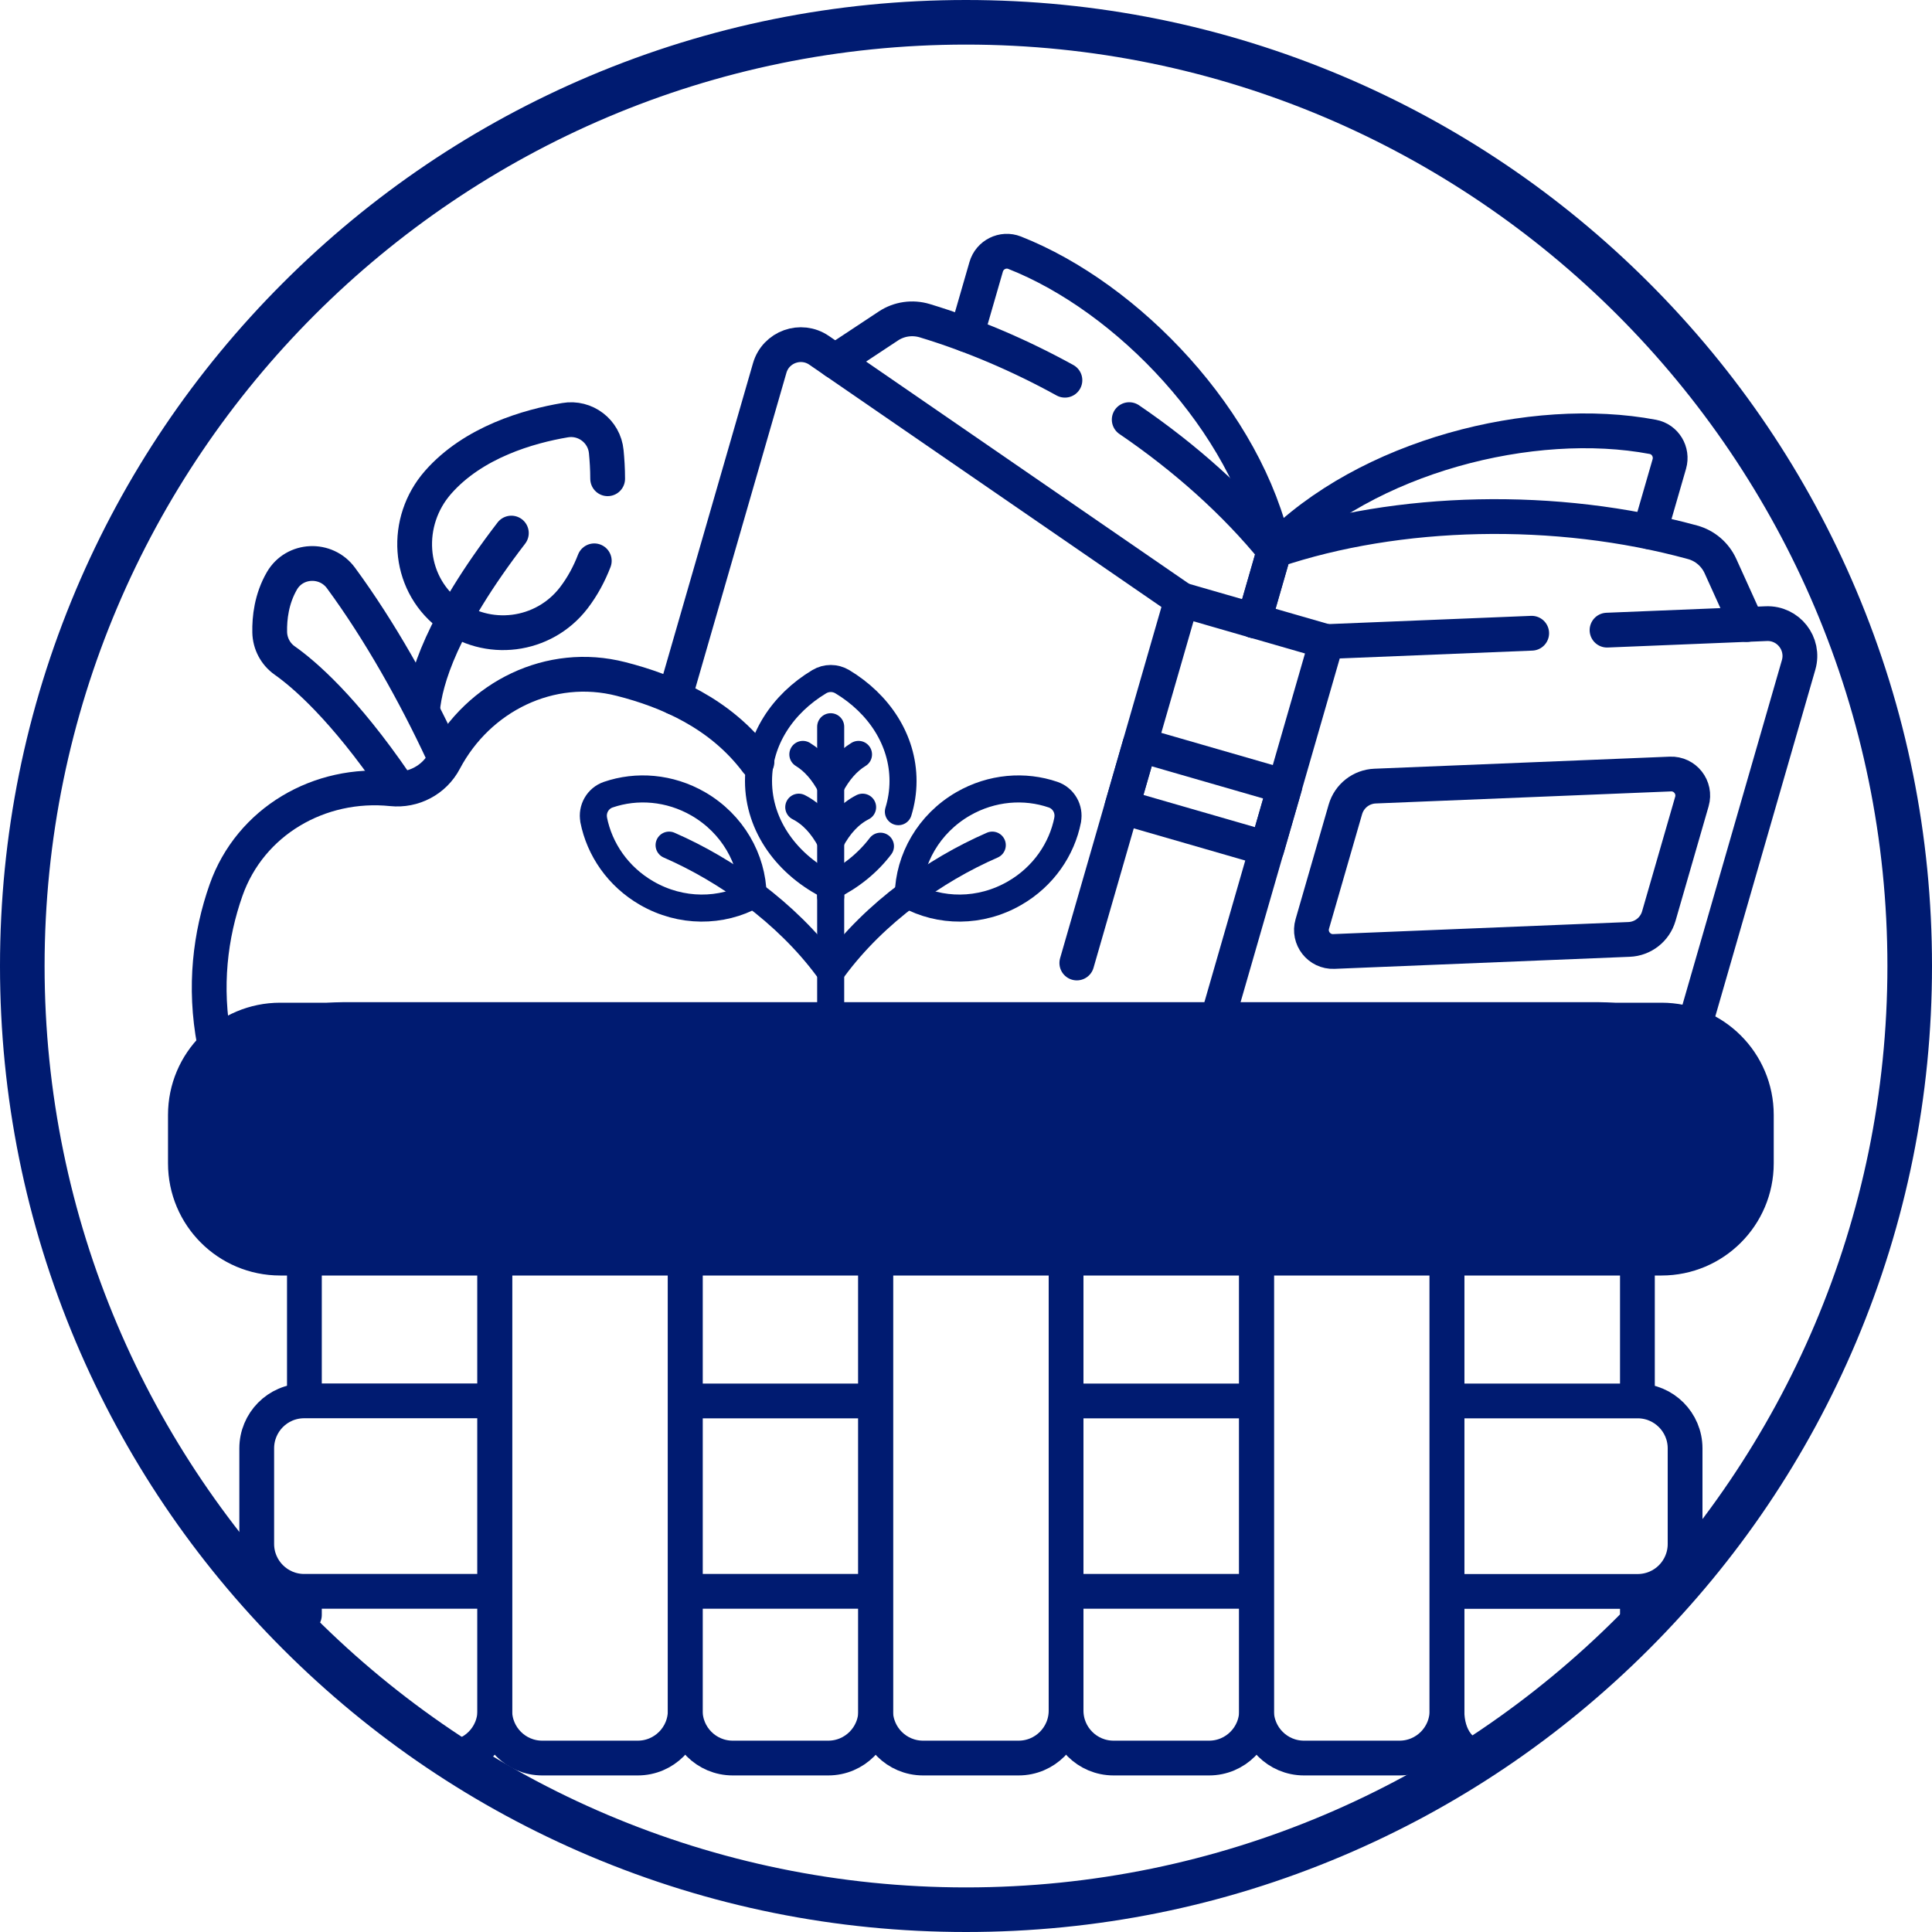 <?xml version="1.0" encoding="UTF-8"?>
<svg id="Capa_2" data-name="Capa 2" xmlns="http://www.w3.org/2000/svg" viewBox="0 0 250 250">
  <defs>
    <style>
      .cls-1 {
        stroke-width: 4.5px;
      }

      .cls-1, .cls-2 {
        fill: none;
        stroke: #001b71;
        stroke-linecap: round;
        stroke-linejoin: round;
      }

      .cls-3 {
        fill: #001b71;
      }

      .cls-2 {
        stroke-width: 3.5px;
      }
    </style>
  </defs>
  <g id="Capa_1-2" data-name="Capa 1">
    <g>
      <path class="cls-3" d="M125,250c-16.87,0-33.24-3.31-48.66-9.82-14.89-6.3-28.25-15.31-39.73-26.79-11.48-11.48-20.49-24.85-26.79-39.73C3.31,158.24,0,141.87,0,125s3.31-33.24,9.82-48.66c6.3-14.89,15.31-28.25,26.79-39.73,11.48-11.48,24.85-20.49,39.73-26.79C91.76,3.31,108.13,0,125,0s33.24,3.31,48.66,9.82c14.89,6.3,28.25,15.31,39.73,26.79,11.48,11.48,20.49,24.85,26.79,39.73,6.52,15.41,9.82,31.78,9.82,48.66s-3.31,33.24-9.82,48.66c-6.3,14.89-15.31,28.25-26.79,39.73-11.48,11.48-24.85,20.49-39.73,26.79-15.41,6.52-31.78,9.82-48.66,9.82ZM125,5.77C59.26,5.77,5.77,59.26,5.77,125s53.49,119.23,119.23,119.23,119.23-53.49,119.23-119.23S190.74,5.77,125,5.77Z"/>
      <g>
        <g>
          <path class="cls-1" d="M78.63,61.95c0-1.27-.08-2.46-.18-3.5-.25-2.65-2.71-4.53-5.33-4.08-4.68.79-11.86,2.83-16.44,8.05-4.43,5.05-3.99,12.82,1.29,16.98,5.06,3.98,12.37,3.05,16.28-2.04,1.14-1.49,2-3.11,2.65-4.79"/>
          <path class="cls-1" d="M66.17,68.98c-9.07,11.81-11.14,19.02-11.49,22.83"/>
          <path class="cls-1" d="M51.18,101.42c-6.7-9.8-11.85-14.2-14.34-15.95-1.19-.84-1.91-2.2-1.94-3.66-.04-1.82.23-4.32,1.58-6.65,1.65-2.84,5.7-3.01,7.64-.37,5.01,6.81,9.59,15,13.16,22.66"/>
          <path class="cls-1" d="M27.74,134.9c-1.37-7.22-.53-13.93,1.51-19.72,3.13-8.89,12.09-14.08,21.46-13.11,2.75.28,5.48-1.11,6.81-3.65,4.41-8.33,13.7-12.9,22.83-10.56,6.01,1.53,12.89,4.44,17.6,10.73"/>
        </g>
        <path class="cls-1" d="M137.95,163.62v57.73c0,3.39,2.75,6.14,6.14,6.14h12.37c3.39,0,6.14-2.75,6.14-6.14v-57.73"/>
        <path class="cls-1" d="M192.37,227.48c-3.39,0-5.14-2.75-5.14-6.14v-57.73"/>
        <path class="cls-1" d="M211.88,206.74v2.24"/>
        <line class="cls-1" x1="211.88" y1="180.51" x2="211.88" y2="163.57"/>
        <path class="cls-1" d="M88.67,163.62v57.73c0,3.39,2.75,6.14,6.14,6.14h12.37c3.39,0,6.14-2.75,6.14-6.14v-57.73"/>
        <path class="cls-1" d="M57.89,227.48c3.39,0,6.14-2.75,6.14-6.14v-57.73"/>
        <path class="cls-1" d="M39.39,206.74v2.24"/>
        <line class="cls-1" x1="39.39" y1="180.86" x2="39.39" y2="163.22"/>
        <path class="cls-1" d="M188.06,181.28h23.85c3.39,0,6.14,2.75,6.14,6.14v12.37c0,3.35-2.69,6.14-6.16,6.14h-23.82"/>
        <line class="cls-1" x1="161.69" y1="205.92" x2="138.86" y2="205.92"/>
        <line class="cls-1" x1="161.69" y1="181.28" x2="138.86" y2="181.28"/>
        <line class="cls-1" x1="112.39" y1="205.92" x2="89.59" y2="205.92"/>
        <line class="cls-1" x1="112.39" y1="181.28" x2="89.59" y2="181.28"/>
        <path class="cls-1" d="M63.21,205.92h-23.85c-3.39,0-6.14-2.75-6.14-6.14v-12.37c0-3.32,2.67-6.14,6.16-6.14h23.82"/>
        <path class="cls-1" d="M88.67,163.62v57.73c0,3.39-2.75,6.14-6.14,6.14h-12.37c-3.39,0-6.14-2.75-6.14-6.14v-57.73"/>
        <path class="cls-1" d="M137.95,163.62v57.73c0,3.39-2.75,6.14-6.14,6.14h-12.37c-3.39,0-6.14-2.75-6.14-6.14v-57.73"/>
        <path class="cls-1" d="M187.24,163.62v57.73c0,3.39-2.75,6.14-6.14,6.14h-12.37c-3.39,0-6.14-2.75-6.14-6.14v-57.73"/>
        <path class="cls-1" d="M202.85,132h12.15c6.78,0,12.27,5.49,12.27,12.27v6.26c0,6.78-5.49,12.27-12.27,12.27H36.26c-6.78,0-12.27-5.49-12.27-12.27v-6.26c0-6.78,5.49-12.27,12.27-12.27h152.28"/>
        <g>
          <path class="cls-1" d="M164.9,71.23h0c-3.58-16.7-18.9-32.73-33.61-38.53-1.52-.6-3.23.26-3.68,1.83l-2.54,8.79"/>
          <path class="cls-1" d="M146.12,54.3c7.27,4.95,13.74,10.75,18.77,16.94l-2.62,9.08"/>
          <path class="cls-1" d="M108.05,46.75l6.91-4.57c1.39-.92,3.12-1.16,4.71-.68,6.18,1.87,12.32,4.5,18.13,7.7"/>
          <path class="cls-1" d="M164.9,71.23h0c11.93-12.23,33.43-17.63,48.97-14.7,1.61.3,2.59,1.94,2.14,3.51l-2.54,8.79"/>
          <path class="cls-1" d="M162.27,80.32l2.62-9.08c16.01-5.41,36.49-5.9,54.12-1.07,1.61.44,2.93,1.57,3.62,3.09l3.42,7.55"/>
          <path class="cls-1" d="M87.29,90.26l12.31-42.64c.79-2.74,4.04-3.9,6.39-2.29l46.91,32.28-13.56,47"/>
          <path class="cls-1" d="M157.52,132l14.13-48.98,26.55-1.08"/>
          <path class="cls-1" d="M207.95,81.54l20.6-.84c2.85-.12,4.98,2.59,4.19,5.34l-13.26,45.96"/>
          <path class="cls-1" d="M218.93,103.72l-4.28,14.82c-.5,1.73-2.05,2.95-3.85,3.02l-38.2,1.56c-1.9.08-3.32-1.73-2.79-3.56l4.28-14.82c.5-1.73,2.05-2.95,3.85-3.02l38.2-1.56c1.9-.08,3.32,1.73,2.79,3.56Z"/>
          <line class="cls-1" x1="171.65" y1="83.02" x2="152.9" y2="77.61"/>
          <rect class="cls-1" x="151.52" y="93.33" width="8.36" height="19.52" transform="translate(13.49 224.1) rotate(-73.9)"/>
        </g>
        <g>
          <g>
            <path class="cls-2" d="M138.15,106.09c.27-1.4-.53-2.8-1.88-3.26-3.67-1.26-7.93-.95-11.64,1.19-4.46,2.58-7.01,7.15-7.1,11.8,4.08,2.25,9.31,2.33,13.77-.25,3.72-2.15,6.11-5.68,6.86-9.49Z"/>
            <path class="cls-2" d="M107.91,125.25c2.62-3.54,5.93-6.77,9.61-9.53,3.39-2.55,7.1-4.71,10.88-6.36"/>
          </g>
          <g>
            <path class="cls-2" d="M76.83,106.09c-.27-1.4.53-2.8,1.88-3.26,3.67-1.26,7.93-.95,11.64,1.19,4.46,2.58,7.01,7.15,7.1,11.8-4.08,2.25-9.31,2.33-13.77-.25-3.72-2.15-6.11-5.68-6.86-9.49Z"/>
            <path class="cls-2" d="M86.58,109.36c3.78,1.65,7.48,3.81,10.88,6.36,3.68,2.77,6.99,5.99,9.61,9.53"/>
          </g>
          <line class="cls-2" x1="107.49" y1="129.68" x2="107.49" y2="113.54"/>
          <g>
            <path class="cls-2" d="M113.93,109.5c-1.62,2.14-3.83,3.94-6.44,5.22-5.58-2.73-9.34-7.82-9.34-13.66,0-5.3,3.1-9.99,7.86-12.85.92-.55,2.06-.55,2.98,0,4.75,2.86,7.86,7.55,7.86,12.85,0,1.37-.21,2.7-.6,3.97"/>
            <g>
              <path class="cls-2" d="M107.49,108.84c-1.1-2.09-2.48-3.55-4.13-4.39"/>
              <path class="cls-2" d="M107.49,108.84c1.1-2.09,2.48-3.55,4.13-4.39"/>
              <line class="cls-2" x1="107.49" y1="94.04" x2="107.49" y2="116.01"/>
              <path class="cls-2" d="M107.49,101.71c.98-1.86,2.18-3.22,3.6-4.09"/>
              <path class="cls-2" d="M107.49,101.71c-.98-1.86-2.18-3.22-3.6-4.09"/>
            </g>
          </g>
        </g>
        <path class="cls-3" d="M44.45,129.68h162.37c11.29,0,20.46,9.17,20.46,20.46h0c0,6.98-5.67,12.65-12.65,12.65H36.64c-6.98,0-12.65-5.67-12.65-12.65h0c0-11.29,9.17-20.46,20.46-20.46Z"/>
      </g>
    </g>
  </g>
</svg>